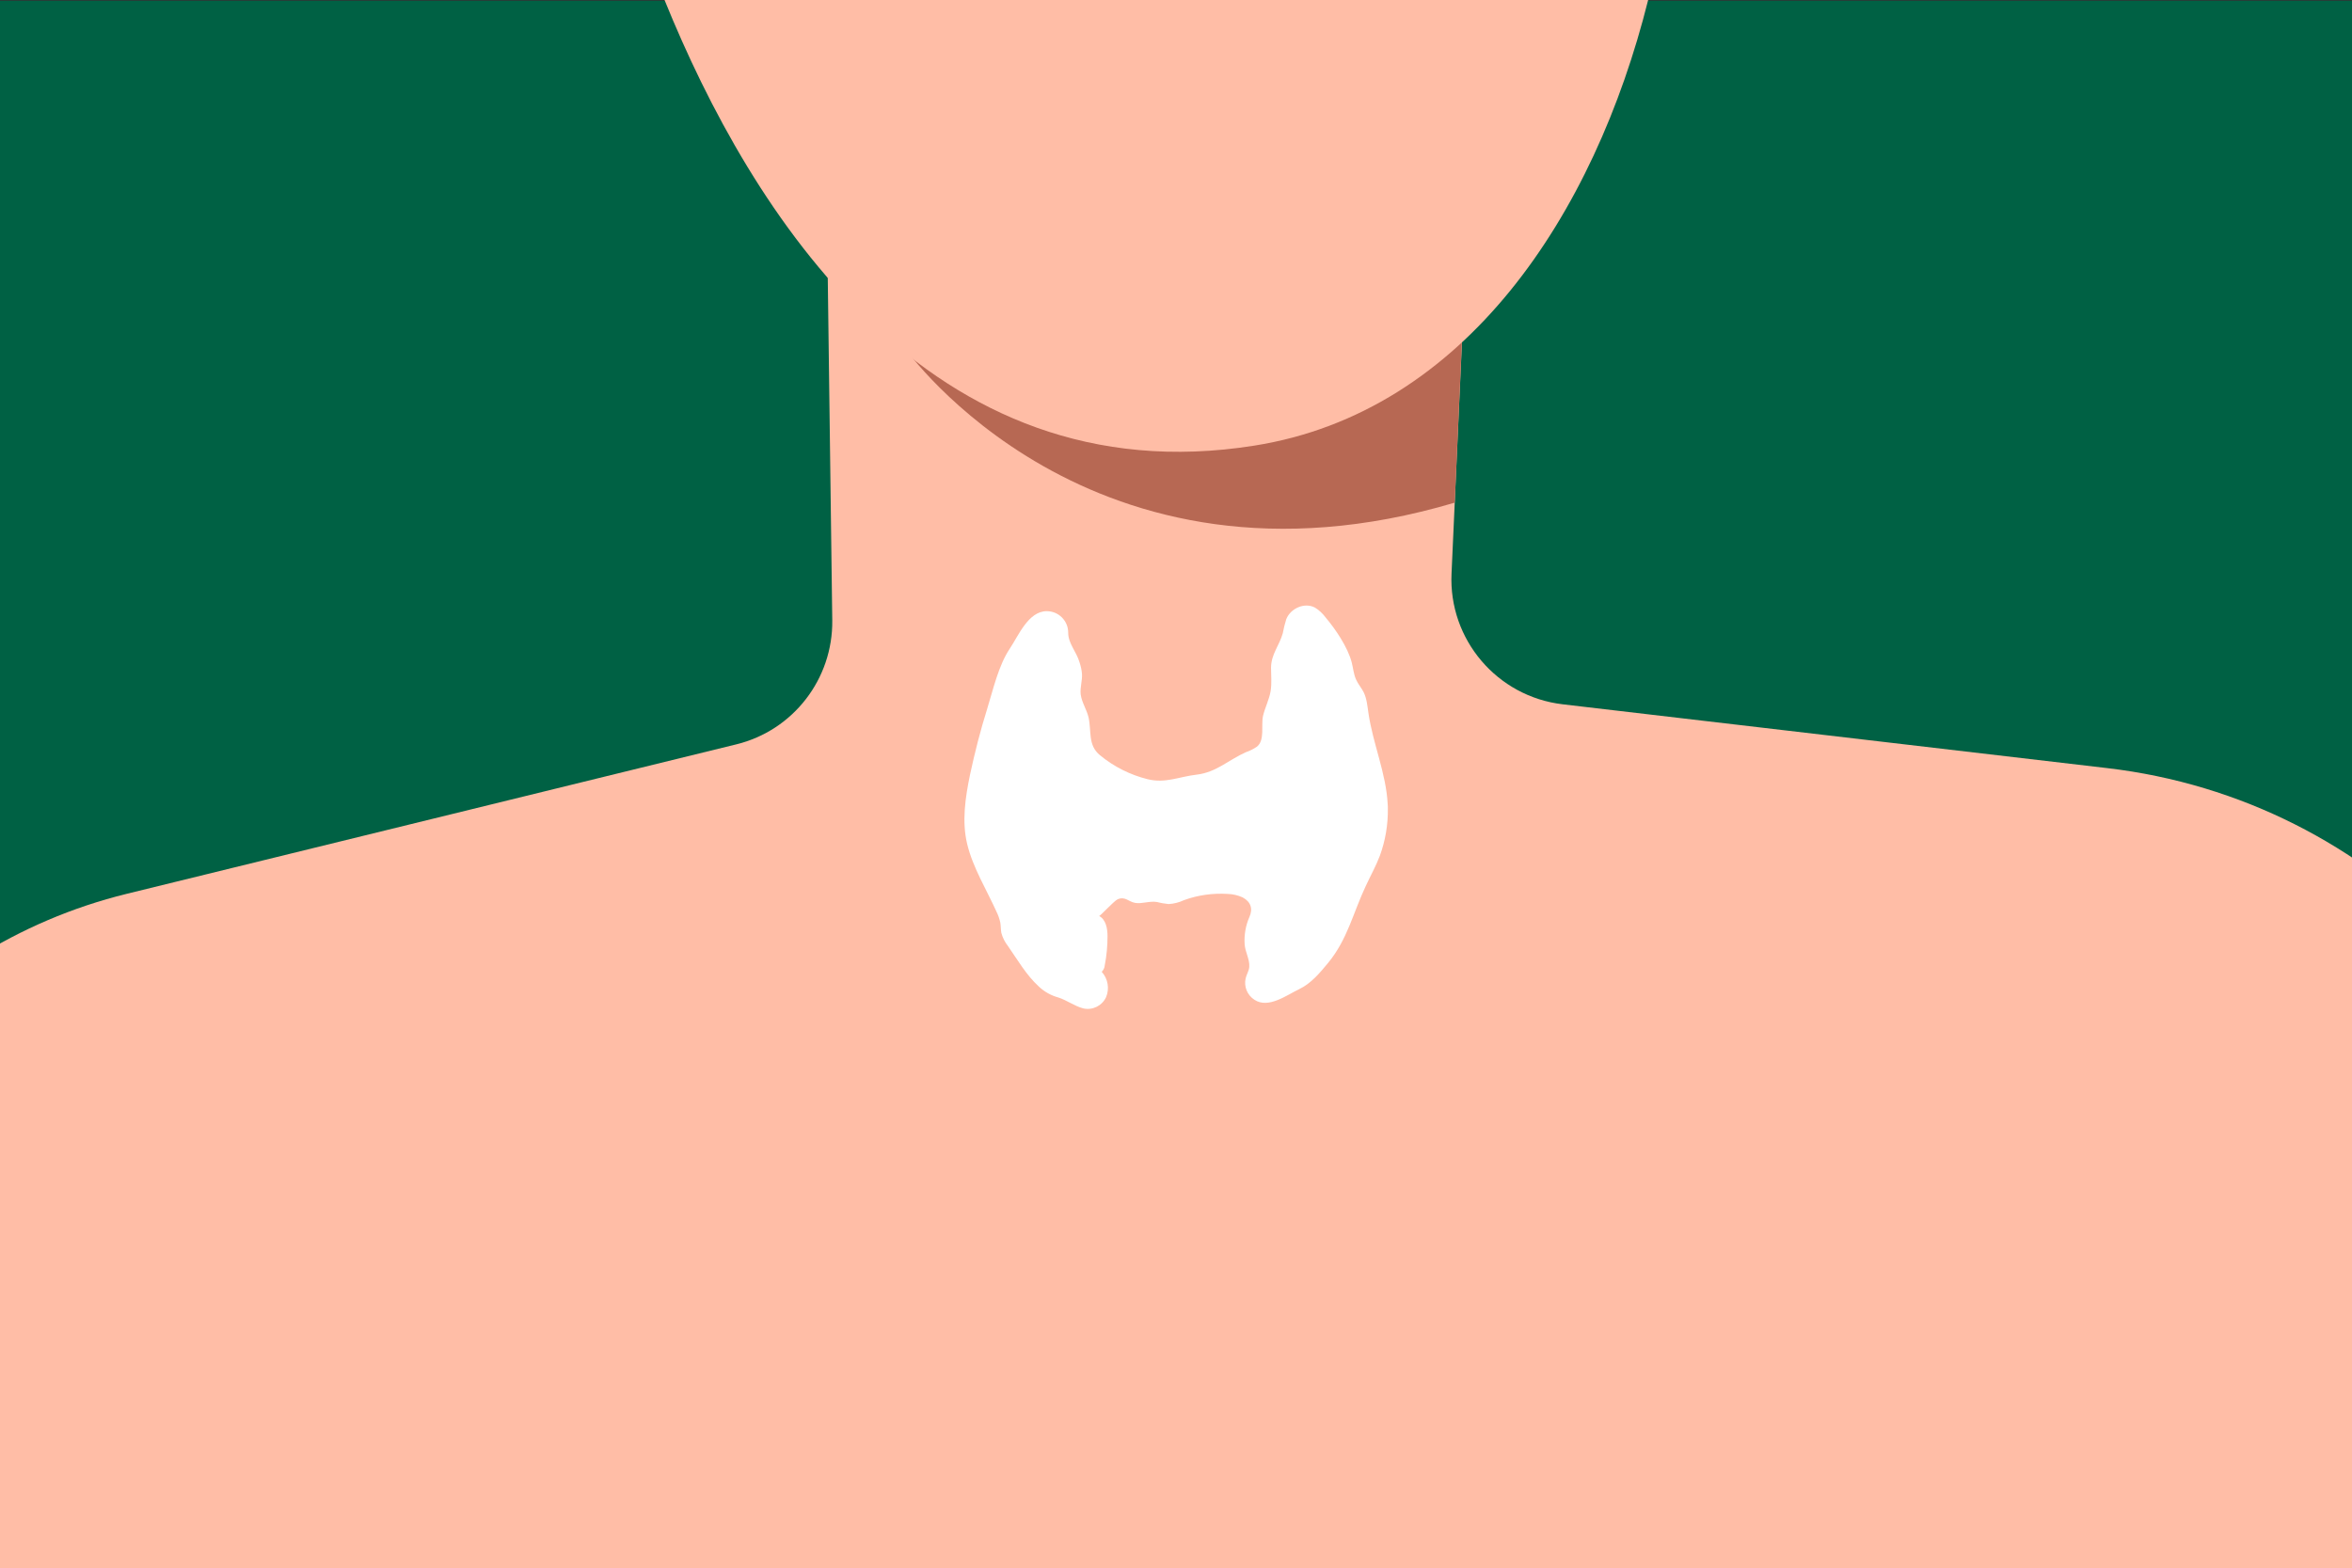<?xml version="1.0" encoding="UTF-8"?>
<svg xmlns="http://www.w3.org/2000/svg" xmlns:xlink="http://www.w3.org/1999/xlink" version="1.1" id="Calque_1" x="0px" y="0px" viewBox="0 0 1621 1081" style="enable-background:new 0 0 1621 1081;" xml:space="preserve">
<rect x="0" y="0" width="1621" height="1081" fill="#333333" stroke="none"/>
<style type="text/css">
	.st0{fill:#006144;}
	.st1{clip-path:url(#SVGID_00000072976554245015714410000000087864604315920567_);}
	.st2{fill:#FFBDA6;}
	.st3{fill:#B76853;}
	.st4{fill:#FFFFFF;}
</style>
<rect x="0" y="0.5" class="st0" width="1621" height="1081"></rect>
<g>
	<defs>
		<rect id="SVGID_1_" x="0" y="0.5" width="1621" height="1081"></rect>
	</defs>
	<clipPath id="SVGID_00000034799544131538256100000003088755324282092171_">
		<use xlink:href="#SVGID_1_" style="overflow:visible;"></use>
	</clipPath>
	<g style="clip-path:url(#SVGID_00000034799544131538256100000003088755324282092171_);">
		<path class="st2" d="M1808.9,1081c-5-65-10-130.5-15.1-196.1c-14.2-184.8-157.2-333.8-341.4-355.4    c-137.1-16.1-286.4-33.6-375.4-44c-45.2-5.3-78.7-44.7-76.6-90.1l16.5-365.7L1009.7,0H584.1l-15.8,24.4l5.3,403.2    c0.5,40.4-26.9,75.9-66.1,85.5l-420,103c-151.1,37.1-260.2,168.6-268.9,323.9l-6.5,140.9L1808.9,1081z"></path>
		<path class="st3" d="M1002.6,346.5L1010,180c0,0-294.1,149-386.2,60.2C623.9,240.2,751.3,421,1002.6,346.5z"></path>
		<path class="st2" d="M458,0c59.3,146.2,182,342.9,406.4,307.2c145.4-23,234.6-159.4,271.5-307.2H458z"></path>
		<path class="st4" d="M956.5,557.1c0-0.9,0-1.8-0.1-2.7c-1.1-21.5-10.2-41.7-13.3-63c-0.7-4.8-1.1-9.7-3.2-14.1    c-1.6-3.2-4-5.8-5.4-9.1c-1.6-3.7-1.9-7.7-2.9-11.6c-2.8-10.6-11.1-22.8-18.1-31.1c-2-2.7-4.5-5-7.3-6.7c-7.1-3.7-16.7,0.5-19.7,8    c-1,3.2-1.8,6.4-2.4,9.7c-2.4,8.6-8,14.4-8.1,23.7c0,5.4,0.6,10.9-0.3,16.3c-1,5.8-3.8,11.1-5.2,16.9c-1.5,6.4,1.4,16.8-4.2,21.3    c-2.4,1.6-4.9,2.9-7.6,3.8c-12.1,5.4-20.4,13.9-34,15.5c-12.2,1.4-21.5,6.2-33.9,3.1c-12-3-23.1-8.6-32.7-16.5    c-8.5-7-5.7-16.4-7.9-26.2c-1.3-5.4-4.7-10.3-5.4-15.8c-0.5-4.7,1.2-9.4,0.9-14.1c-0.2-2.6-0.8-5.2-1.6-7.7    c-2.3-7.9-7.9-13.1-7.9-20.7c0-8.2-6.6-14.8-14.8-14.8c-12.7,0-19.5,17-25.5,25.9c-7.7,11.5-11.4,28-15.5,41.3    c-4.7,15-8.6,30.3-11.9,45.7c-3.2,15.5-5.7,32.1-1.9,47.7c3.9,16.2,13.4,31.5,20.2,46.6c1.2,2.4,2,4.8,2.6,7.4    c0.4,2.3,0.3,4.8,0.7,7.1c0.9,3.4,2.5,6.5,4.7,9.3c6.6,9.5,12.5,19.8,21.1,27.7c3.8,3.6,8.4,6.2,13.5,7.6    c5.9,1.9,11.1,5.9,17.1,7.5c6.4,1.5,13-1.7,15.8-7.7c2.5-5.9,1.3-12.8-3-17.5c1.2-1.2,2-2.8,2.1-4.5c1.3-6.6,1.9-13.3,1.9-20.1    c0-5.3-1.1-11.4-5.8-13.9c0.6,0.3,10.5-10.6,12.8-11.5c5.2-2.2,7.4,1.7,12.1,2.5c4.7,0.8,9.9-1.5,15.1-0.6    c2.6,0.7,5.2,1.1,7.9,1.4c3.7-0.2,7.2-1.1,10.6-2.7c9.6-3.5,19.8-4.9,30-4.3c3.6,0.1,7.1,0.9,10.4,2.4c5.7,3,7.2,7.9,4.7,13.5    c-2.6,5.9-3.7,12.3-3.3,18.7c0.3,5.3,3.6,10.5,3.2,15.7c-0.2,2.8-1.9,5.2-2.5,7.9c-1.3,5.7,1.1,11.6,6.1,14.8    c9.6,6.3,22.1-3.2,30.9-7.4c8.1-3.9,14.1-11.1,19.8-18c13.5-16.4,17.2-34.5,26.1-53.3c3.2-6.9,6.9-13.5,9.6-20.6    C954.8,579.5,956.7,568.4,956.5,557.1z"></path>
	</g>
</g>
</svg>
